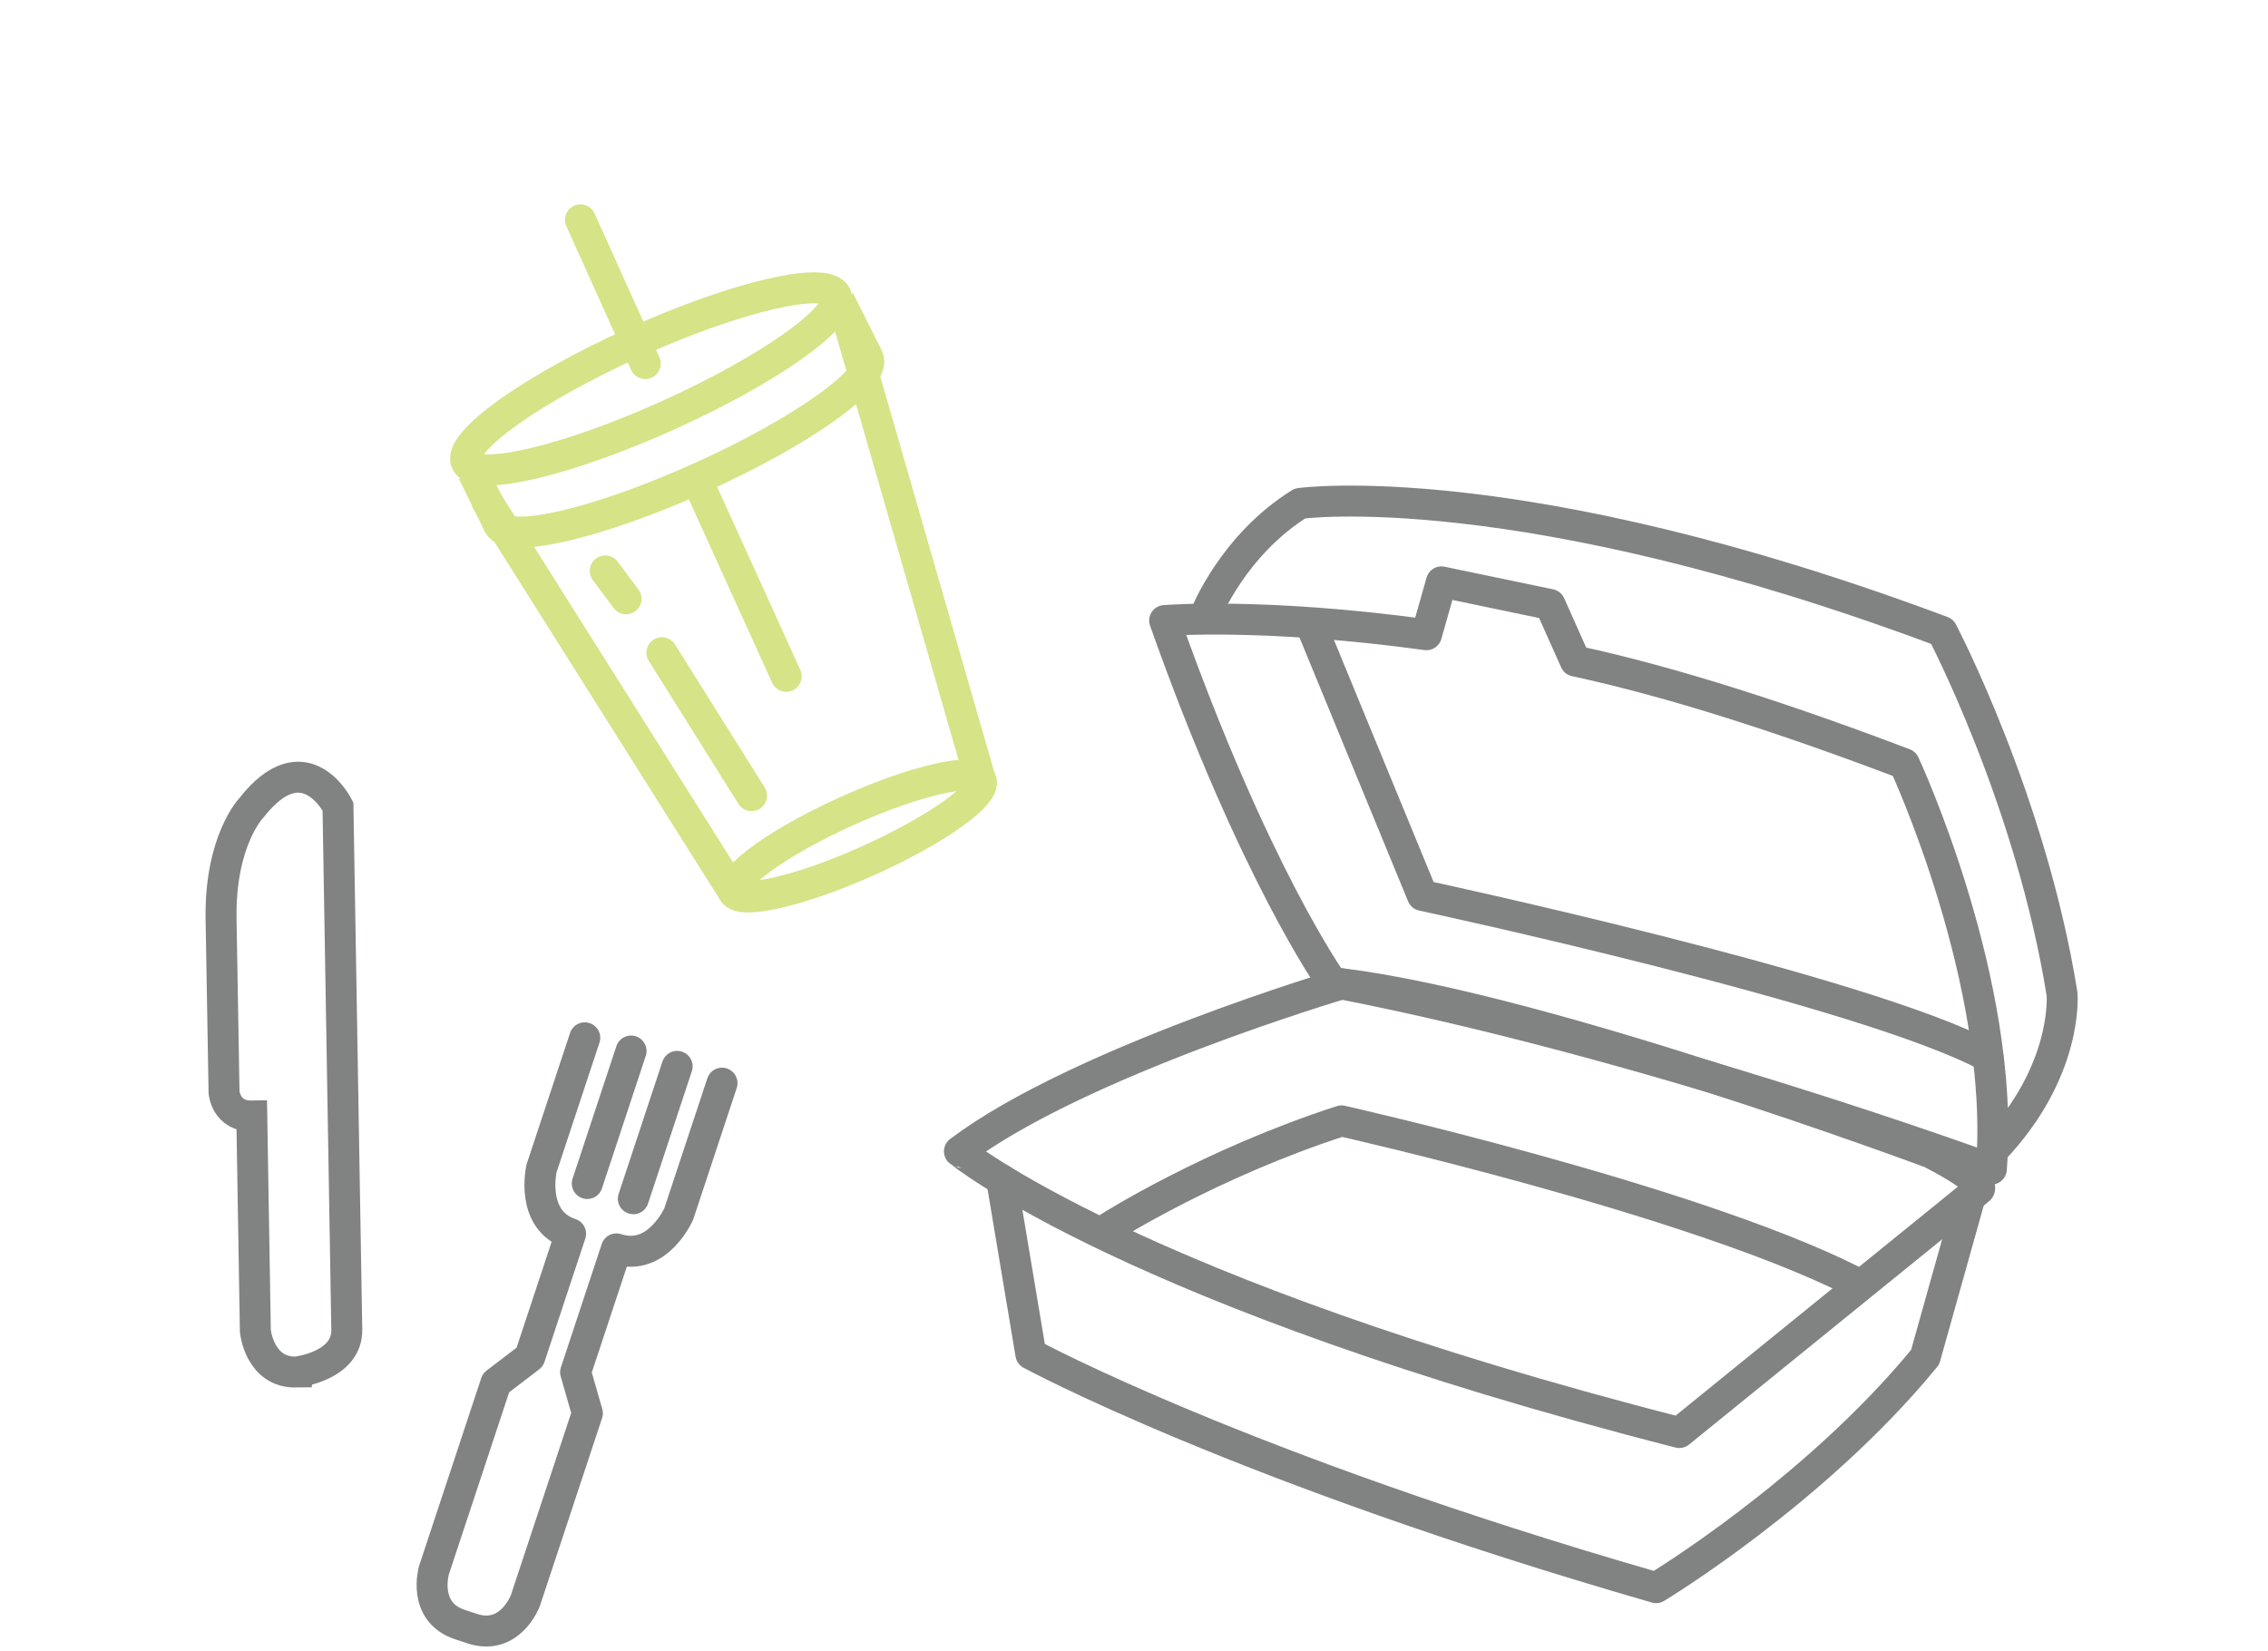 <?xml version="1.0" encoding="utf-8"?>
<svg version="1.1" id="Layer_1" xmlns="http://www.w3.org/2000/svg" xmlns:xlink="http://www.w3.org/1999/xlink" x="0px" y="0px"
	 viewBox="0 0 190.51 138.68" style="enable-background:new 0 0 190.51 138.68;" xml:space="preserve">
<style type="text/css">
	.st0{display:none;}
	.st1{fill:none;stroke:#818282;stroke-width:2.6;stroke-miterlimit:10;}
	.st2{fill:none;stroke:#818282;stroke-width:2.6;stroke-linecap:round;stroke-linejoin:round;stroke-miterlimit:10;}
	.st3{fill:none;stroke:#D6E387;stroke-width:2.6;stroke-miterlimit:10;}
	.st4{fill:none;stroke:#D6E387;stroke-width:2.6;stroke-linecap:round;stroke-miterlimit:10;}
</style>
<rect x="-13.89" y="-29.26" class="st0" width="219.26" height="197.75"/>
<path class="st1" d="M29.13,111.69l-0.74-43.94c0,0-2.79-5.62-7.28,0.12c0,0-2.65,2.74-2.54,9.34l0.25,14.56
	c0,0,0.17,2.02,2.33,1.98l0.3,18.06c0,0,0.33,3.5,3.43,3.45C24.88,115.26,29.19,114.79,29.13,111.69z"/>
<g>
	<path class="st2" d="M60.65,90.99l-3.63,10.97c0,0-1.78,4.1-5.24,2.95l-3.43,10.36l0.99,3.45l-5.21,15.74c0,0-1.27,3.41-4.47,2.35
		l-1.03-0.34c-3.2-1.06-2.18-4.56-2.18-4.56l5.21-15.74L44.5,114l3.43-10.36c-3.45-1.14-2.44-5.49-2.44-5.49l3.63-10.97"/>
	<line class="st2" x1="53.01" y1="88.29" x2="49.33" y2="99.42"/>
	<line class="st2" x1="56.88" y1="89.58" x2="53.2" y2="100.7"/>
</g>
<ellipse transform="matrix(0.912 -0.411 0.411 0.912 -8.249 25.271)" class="st3" cx="54.68" cy="31.83" rx="17.03" ry="3.37"/>
<ellipse transform="matrix(0.912 -0.411 0.411 0.912 -22.472 35.797)" class="st3" cx="72.06" cy="70.19" rx="11.3" ry="2.27"/>
<path class="st3" d="M39.72,39.66l2.15,4.39c0.76,1.7,8.33-0.06,16.91-3.92s14.91-8.37,14.14-10.07l-2.43-4.85"/>
<path class="st3" d="M40.73,41.82L61.6,74.92c0.51,1.13,5.58-0.04,11.31-2.62c5.74-2.58,9.97-5.6,9.46-6.73L71.28,27.08"/>
<line class="st4" x1="63.13" y1="66.84" x2="55.6" y2="54.83"/>
<line class="st4" x1="52.59" y1="50.3" x2="50.84" y2="47.96"/>
<line class="st4" x1="54.2" y1="30.54" x2="48.76" y2="18.47"/>
<line class="st4" x1="66.04" y1="56.81" x2="58.59" y2="40.41"/>
<path class="st2" d="M119.82,53.32c-13.7-1.88-21.99-1.19-21.99-1.19c7.53,21.26,14.05,30.37,14.05,30.37
	c26.19,5,55.39,15.71,55.39,15.71c1.26-15.67-7.31-34.05-7.31-34.05c-9.99-3.8-19.54-6.89-27.64-8.63l-2.12-4.75l-9.12-1.9
	L119.82,53.32z"/>
<path class="st2" d="M101.3,51.55c0,0,2.3-5.78,7.9-9.26c0,0,18.35-2.56,53.94,10.76c0,0,7.47,14.2,10.07,30.45
	c0,0,0.58,6.46-5.84,13.17"/>
<path class="st2" d="M141.06,120.34l25.2-20.44c0,0,0.71-0.59-4.09-3.06c0,0-32.32-12.06-49.43-14.2c0,0-22.17,6.56-32.15,14.08
	C80.6,96.72,95.02,108.57,141.06,120.34z"/>
<path class="st2" d="M84.14,99.11l2.45,14.64c0,0,17.58,9.55,52.52,19.62c0,0,13.3-8.01,22.6-19.36l3.78-13.48"/>
<path class="st2" d="M110.21,52.7l9.27,22.52c0,0,37.21,7.98,47.5,13.53"/>
<path class="st2" d="M93.23,103.07c0,0,8.41-5.34,19.45-8.91c0,0,29.17,6.56,42.81,13.38"/>
</svg>
